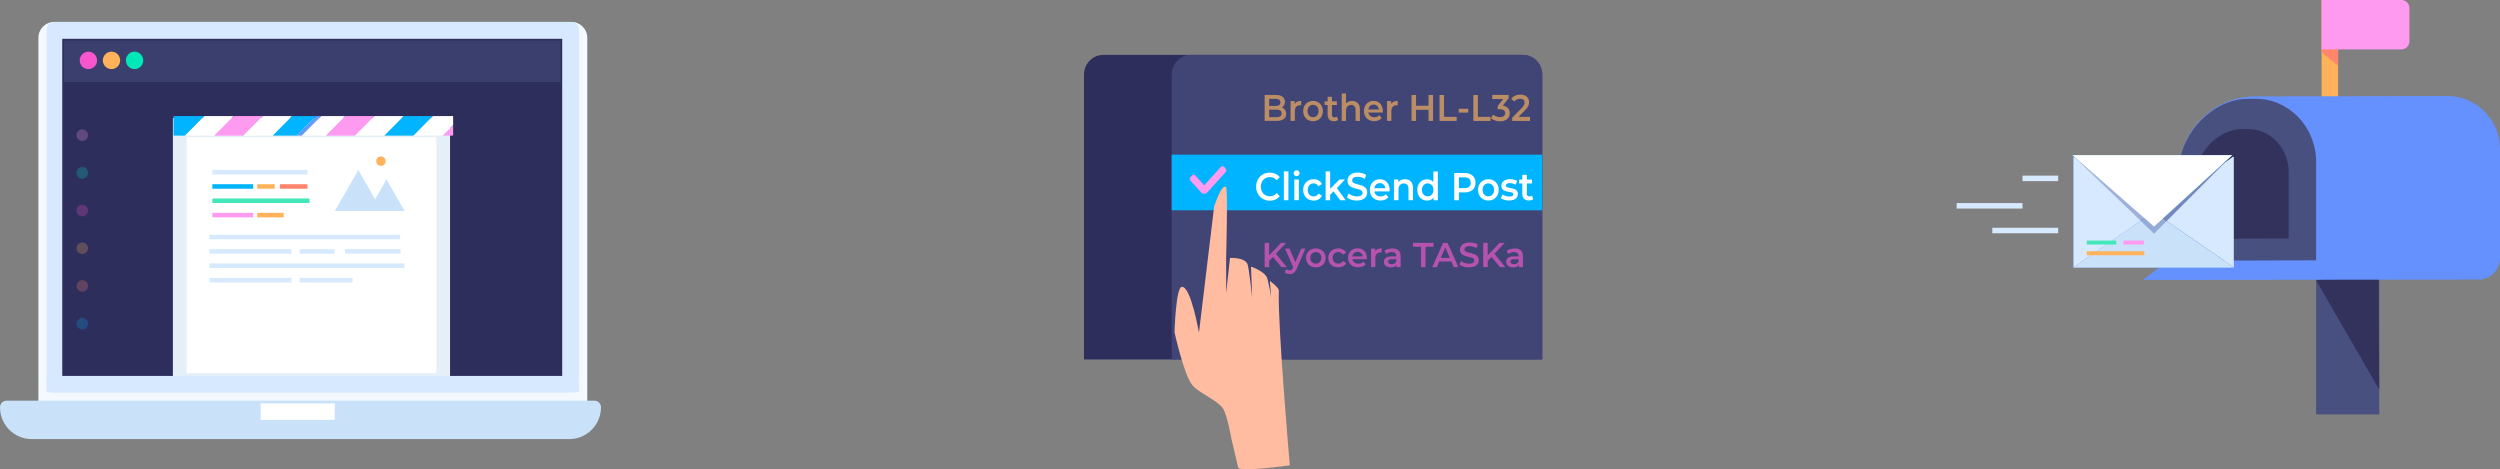 <svg width="911" height="171" xmlns="http://www.w3.org/2000/svg"><rect width="100%" height="100%" fill="#808080" stroke="none"/><g fill="none"><path d="M208.262 154H19.738c-3.156 0-5.738-2.575-5.738-5.722V13.722C14 10.575 16.582 8 19.738 8h188.524c3.156 0 5.738 2.575 5.738 5.722v134.556c0 3.147-2.582 5.722-5.738 5.722z" fill="#F3F9FE"/><path d="M19.545 8h188.91C209.871 8 211 9.357 211 11.058v128.884c0 1.686-1.13 3.058-2.545 3.058H19.545c-1.416 0-2.545-1.357-2.545-3.058V11.058C17 9.358 18.13 8 19.545 8z" fill="#D7E9FF"/><g fill="#2E2E5D"><path d="M23.315 14.733h180.941v122.945H23.315z"/><path d="M204.871 138.267H22.686V14.13h182.185v124.138zm-180.94-1.178h179.696V15.322H23.93v121.767z"/></g><path fill="#485080" opacity=".52" d="M23.315 14.733h180.941v15.144H23.315z"/><g transform="translate(28.719 18.31)"><ellipse fill="#F955CC" cx="3.489" cy="3.693" rx="3.16" ry="3.175"/><ellipse fill="#FFB259" cx="11.91" cy="3.693" rx="3.16" ry="3.175"/><ellipse fill="#00E8B8" cx="20.317" cy="3.693" rx="3.16" ry="3.175"/></g><g opacity=".24" transform="translate(27.719 47.046)"><ellipse fill="#00AAF1" cx="2.259" cy="70.891" rx="2.102" ry="2.112"/><ellipse fill="#FF866C" cx="2.259" cy="57.155" rx="2.102" ry="2.112"/><ellipse fill="#FFB259" cx="2.259" cy="43.42" rx="2.102" ry="2.112"/><ellipse fill="#F955CC" cx="2.259" cy="29.684" rx="2.102" ry="2.112"/><ellipse fill="#00E8B8" cx="2.259" cy="15.948" rx="2.102" ry="2.112"/><ellipse fill="#FF9AF1" cx="2.259" cy="2.213" rx="2.102" ry="2.112"/></g><path d="M2.405 146h214.19c1.331 0 2.405 1.095 2.405 2.42 0 6.366-5.182 11.58-11.508 11.58H11.508C5.182 160 0 154.786 0 148.42c0-1.325 1.088-2.42 2.405-2.42z" fill="#CAE2F9"/><path fill="#FFF" d="M95 147h27v6H95z"/><path fill="#E4EFF7" d="M63 43h101v96H63z"/><path fill="#FFF" d="M68 50h91v86H68z"/><path fill="#69F" d="M63.24 42.306v.617l.612-.617z"/><path fill="#FF9AF1" d="M165.117 45.548l-3.847 3.874h3.847z"/><path fill="#00B4FF" d="M67.442 49.422l7.052-7.116H63.852l-.613.617v6.5z"/><path fill="#FFF" d="M74.494 42.306l-7.052 7.116h10.642l7.067-7.116z"/><path fill="#FF9AF1" d="M95.793 42.306H85.15l-7.067 7.116h10.643z"/><path fill="#FFF" d="M95.793 42.306l-7.066 7.116h10.656l7.052-7.116z"/><path fill="#69F" d="M115.083 42.306l-7.052 7.116h1.994l7.067-7.116z"/><path fill="#00B4FF" d="M106.435 42.306l-7.052 7.116h8.648l7.052-7.116z"/><path fill="#FFF" d="M165.117 42.306h-7.437l-7.052 7.116h10.642l3.847-3.874z"/><path fill="#00B4FF" d="M139.972 49.422h10.656l7.052-7.116h-10.642z"/><path fill="#FFF" d="M136.381 42.306l-7.052 7.116h10.643l7.066-7.116z"/><path fill="#FF9AF1" d="M118.673 49.422h10.656l7.052-7.116H125.74z"/><path fill="#FFF" d="M117.092 42.306l-7.067 7.116h8.648l7.066-7.116z"/><g transform="translate(122 57)"><path fill="#CAE2F9" d="M8.576 19.886H0l4.288-7.475 4.288-7.475 4.289 7.475 4.288 7.475z"/><path fill="#CAE2F9" d="M18.848 19.886h-6.596l3.291-5.753 3.305-5.754 3.305 5.754 3.291 5.753z"/><ellipse fill="#FFB259" cx="16.811" cy="1.722" rx="1.71" ry="1.722"/></g><path fill="#D7E9FF" d="M77.385 61.933h34.605v1.65H77.385z"/><path fill="#44E7BA" d="M77.385 72.32h35.403v1.65H77.385z"/><path fill="#00B4FB" d="M77.385 67.127h14.873v1.65H77.385z"/><path fill="#FFB259" d="M93.754 67.127h6.354v1.65h-6.354z"/><path fill="#FF866C" d="M101.974 67.127h10.087v1.65h-10.087z"/><path fill="#FF9AF1" d="M77.385 77.557h14.873v1.65H77.385z"/><path fill="#FFB259" d="M93.754 77.557h9.602v1.65h-9.602z"/><path d="M76.313 85.56h69.495v1.664H76.313zm0 10.43h71.09v1.664h-71.09zm0-5.208h29.875v1.664H76.313zm32.882 0h12.765v1.664h-12.765zm16.511 0h20.259v1.664h-20.259zm-49.393 10.474h29.875v1.664H76.313zm32.882 0h19.29v1.664h-19.29zM19.545 137h188.91c1.416 0 2.545.06 2.545.136v5.728c0 .076-1.13.136-2.545.136H19.545c-1.416 0-2.545-.06-2.545-.136v-5.728c0-.076 1.13-.136 2.545-.136z" fill="#D7E9FF"/><path d="M395 131V27.216c0-3.983 3.144-7.216 7.017-7.216h152.966c3.873 0 7.017 3.233 7.017 7.216V131H395z" fill="#2E2E5D"/><path d="M427 131V27.216c0-3.983 3.142-7.216 7.014-7.216h120.972c3.872 0 7.014 3.233 7.014 7.216V131H427z" fill="#485080" opacity=".52"/><path d="M468.246 40.005c.28.405.434.9.434 1.485 0 .825-.294 1.455-.882 1.89-.588.45-1.442.675-2.576.675h-4.382v-9.45h4.13c1.036 0 1.848.225 2.408.66.56.435.84 1.035.84 1.8 0 .465-.098.885-.308 1.245-.196.36-.476.645-.826.84.49.18.882.465 1.162.855zM462.478 36v2.61h2.324c.574 0 1.008-.105 1.316-.33.308-.225.462-.54.462-.96 0-.435-.154-.765-.462-.975-.308-.225-.742-.33-1.316-.33h-2.324V36zm4.55 5.325c0-.915-.63-1.365-1.904-1.365h-2.646v2.73h2.646c1.274 0 1.904-.45 1.904-1.365zm7.14-4.545v1.605a1.7 1.7 0 00-.364-.045c-.616 0-1.092.195-1.442.57-.35.375-.518.93-.518 1.65v3.495h-1.568V36.84h1.498v1.05c.462-.735 1.26-1.11 2.394-1.11zm2.464 6.915a3.286 3.286 0 01-1.274-1.32 3.928 3.928 0 01-.462-1.905c0-.705.154-1.35.462-1.905.308-.555.728-.99 1.274-1.305a3.62 3.62 0 011.834-.48c.686 0 1.302.165 1.848.48.546.315.966.75 1.274 1.305.308.555.462 1.185.462 1.905 0 .705-.154 1.35-.462 1.905a3.286 3.286 0 01-1.274 1.32 3.635 3.635 0 01-1.848.48c-.672-.015-1.288-.165-1.834-.48zm3.276-1.605c.378-.42.574-.96.574-1.635s-.182-1.215-.574-1.635c-.378-.42-.854-.615-1.442-.615-.574 0-1.05.21-1.428.615-.378.42-.56.96-.56 1.635s.182 1.215.56 1.635c.378.42.854.615 1.428.615a1.807 1.807 0 001.442-.615zm7.7 1.59a1.649 1.649 0 01-.672.36c-.266.075-.546.12-.84.12-.742 0-1.316-.21-1.708-.615-.406-.42-.602-1.02-.602-1.815v-3.465h-1.106v-1.35h1.106v-1.65h1.568v1.65h1.806v1.35h-1.806V41.7c0 .345.084.615.238.81.154.18.392.27.7.27.35 0 .644-.105.882-.3l.434 1.2zm7.168-6.105c.518.525.77 1.32.77 2.37v4.125h-1.568v-3.915c0-.63-.14-1.11-.42-1.425-.28-.315-.672-.48-1.19-.48-.574 0-1.036.18-1.372.555-.336.375-.504.915-.504 1.62v3.645h-1.568V34.05h1.568v3.645c.266-.3.588-.525.966-.675.378-.165.812-.24 1.274-.24.854 0 1.526.27 2.044.795zm9.128 3.42h-5.278c.098.525.336.945.728 1.26.392.315.882.465 1.456.465.742 0 1.344-.255 1.82-.78l.84 1.035a2.83 2.83 0 01-1.148.87c-.462.195-.98.3-1.568.3-.742 0-1.386-.165-1.96-.48a3.264 3.264 0 01-1.302-1.32 3.928 3.928 0 01-.462-1.905c0-.705.154-1.335.448-1.89a3.314 3.314 0 011.246-1.32 3.432 3.432 0 011.792-.48c.658 0 1.246.15 1.75.465.518.315.924.75 1.204 1.305.28.555.434 1.215.434 1.95.028.15.014.315 0 .525zm-4.648-2.385c-.35.315-.56.75-.63 1.275h3.822c-.07-.525-.266-.945-.616-1.275-.35-.33-.77-.48-1.288-.48s-.938.15-1.288.48zm10.08-1.83v1.605a1.7 1.7 0 00-.364-.045c-.616 0-1.092.195-1.442.57-.35.375-.518.93-.518 1.65v3.495h-1.568V36.84h1.498v1.05c.448-.735 1.246-1.11 2.394-1.11zm12.866-2.16v9.45h-1.638v-4.05H516v4.05h-1.638v-9.45H516v3.9h4.564v-3.9zm2.366 0h1.638v7.965h4.606v1.485h-6.244v-9.45zm7 4.995h3.458v1.41h-3.458zm5.334-4.995h1.638v7.965h4.606v1.485h-6.244v-9.45zm12.6 4.785c.434.48.644 1.095.644 1.83 0 .555-.126 1.05-.392 1.5-.266.45-.658.81-1.176 1.065-.518.255-1.162.405-1.918.405-.63 0-1.232-.09-1.82-.285a4.598 4.598 0 01-1.498-.81l.7-1.365c.322.285.714.51 1.162.675.462.165.924.255 1.414.255.574 0 1.036-.135 1.372-.39.336-.255.504-.6.504-1.05 0-.45-.154-.78-.476-1.035-.322-.255-.798-.375-1.442-.375h-.812v-1.2l2.002-2.55h-4.004v-1.47h6.006v1.17l-2.142 2.73c.826.12 1.456.42 1.876.9zm8.036 3.18v1.485h-6.496V42.9l3.5-3.57c.392-.405.658-.75.798-1.065.14-.3.21-.6.21-.9 0-.435-.14-.78-.42-1.005-.28-.225-.672-.36-1.218-.36-.896 0-1.582.33-2.072.99l-1.148-.945a3.49 3.49 0 011.386-1.155c.588-.27 1.232-.405 1.96-.405.952 0 1.722.24 2.296.735.574.48.854 1.155.854 1.98 0 .51-.098.99-.308 1.44-.21.45-.588.96-1.162 1.545l-2.352 2.4h4.172z" fill="#FFB259"/><g fill="#F955CC"><path d="M463.87 93.636l-1.397 1.442v2.254h-1.635v-8.82h1.635v4.522l4.345-4.522h1.83l-3.702 3.948 3.925 4.872h-1.914z"/><path d="M475.675 90.598l-3.143 7.266c-.294.728-.643 1.246-1.076 1.54-.42.294-.922.448-1.523.448-.335 0-.67-.056-.992-.168a2.493 2.493 0 01-.81-.448l.629-1.162a1.9 1.9 0 00.53.336c.21.084.406.126.63.126.279 0 .502-.07.684-.21.181-.14.349-.378.503-.714l.111-.266-2.933-6.748h1.634l2.11 4.97 2.123-4.97h1.523zm1.97 6.384a3.17 3.17 0 01-1.271-1.232 3.477 3.477 0 01-.462-1.778c0-.658.154-1.26.462-1.778a3.23 3.23 0 011.27-1.218 3.809 3.809 0 011.831-.448c.685 0 1.3.154 1.844.448.545.294.964.7 1.271 1.218.308.518.461 1.106.461 1.778 0 .658-.153 1.26-.46 1.778a3.17 3.17 0 01-1.272 1.232 3.824 3.824 0 01-1.844.448c-.67-.014-1.285-.154-1.83-.448zm3.269-1.498c.377-.392.573-.896.573-1.526s-.182-1.134-.573-1.526c-.377-.392-.852-.574-1.439-.574-.573 0-1.048.196-1.425.574-.377.392-.559.896-.559 1.526s.182 1.134.559 1.526c.377.392.852.574 1.425.574.587.014 1.062-.182 1.439-.574zm4.876 1.498a3.156 3.156 0 01-1.3-1.232 3.477 3.477 0 01-.46-1.778c0-.658.153-1.26.46-1.778.308-.518.74-.924 1.286-1.218.545-.294 1.173-.448 1.886-.448.656 0 1.243.14 1.746.406.503.266.88.658 1.132 1.162l-1.202.7a1.93 1.93 0 00-1.676-.938c-.587 0-1.076.196-1.453.574-.391.378-.573.896-.573 1.526s.196 1.148.573 1.526c.377.378.866.574 1.467.574.349 0 .656-.07.95-.238.293-.168.53-.392.726-.7l1.202.7a2.75 2.75 0 01-1.132 1.162c-.503.28-1.076.406-1.732.406-.727.028-1.355-.112-1.9-.406zm12.28-2.52h-5.267c.098.49.335.882.726 1.176.392.294.88.434 1.453.434.74 0 1.342-.238 1.817-.728l.838.966a2.82 2.82 0 01-1.146.812 4.21 4.21 0 01-1.565.28c-.74 0-1.383-.154-1.955-.448a3.156 3.156 0 01-1.3-1.232 3.477 3.477 0 01-.46-1.778c0-.658.153-1.246.446-1.764a3.191 3.191 0 011.244-1.232 3.607 3.607 0 011.788-.448c.657 0 1.243.14 1.746.434.517.294.922.7 1.202 1.218.28.518.433 1.134.433 1.82.028.14.014.294 0 .49zm-4.652-2.226c-.35.294-.56.7-.629 1.19h3.814c-.07-.49-.265-.882-.615-1.19-.349-.308-.768-.448-1.285-.448-.503 0-.936.14-1.285.448zm10.072-1.708v1.498a1.809 1.809 0 00-.363-.042c-.614 0-1.09.182-1.439.532-.349.35-.517.868-.517 1.54v3.262h-1.564v-6.734h1.494v.98c.448-.686 1.244-1.036 2.39-1.036zm6.12.714c.53.476.782 1.19.782 2.142v3.948h-1.481v-.812a1.797 1.797 0 01-.824.672c-.363.154-.783.238-1.286.238-.502 0-.936-.084-1.313-.252a2.036 2.036 0 01-.88-.714 1.804 1.804 0 01-.307-1.036c0-.602.223-1.092.67-1.456.447-.364 1.16-.546 2.124-.546h1.732v-.098c0-.476-.14-.826-.419-1.078-.28-.252-.698-.378-1.257-.378a3.4 3.4 0 00-1.118.182c-.363.126-.67.28-.922.49l-.615-1.148c.35-.266.769-.476 1.272-.616.489-.14 1.02-.21 1.564-.21 1.006-.042 1.76.196 2.278.672zm-1.425 4.76c.307-.182.516-.434.642-.77v-.784h-1.62c-.908 0-1.356.294-1.356.896 0 .28.112.518.336.686.223.168.545.252.936.252.405-.014.754-.098 1.062-.28zm9.639-6.104h-2.92v-1.386h7.475v1.386h-2.92v7.434h-1.635v-7.434zm11.051 5.39h-4.4l-.867 2.044h-1.69l3.953-8.82h1.607l3.968 8.82h-1.705l-.866-2.044zM528.33 94l-1.662-3.85-1.649 3.85h3.311zm5.016 3.164c-.63-.196-1.132-.448-1.51-.77l.56-1.274c.363.28.81.518 1.327.7a4.733 4.733 0 001.578.266c.657 0 1.146-.112 1.467-.322.322-.21.49-.49.49-.826a.816.816 0 00-.266-.63 1.707 1.707 0 00-.685-.378c-.28-.084-.656-.196-1.131-.322a13.599 13.599 0 01-1.635-.476 2.478 2.478 0 01-1.062-.756c-.293-.35-.447-.798-.447-1.386 0-.49.126-.938.392-1.33.265-.392.656-.714 1.201-.952.53-.238 1.188-.35 1.956-.35.53 0 1.062.07 1.579.196.516.126.964.322 1.34.574l-.516 1.274a5.03 5.03 0 00-1.202-.518 4.738 4.738 0 00-1.215-.182c-.643 0-1.118.112-1.44.322-.306.224-.474.504-.474.868 0 .252.084.462.265.616.182.154.406.28.685.378.28.098.657.196 1.132.308.656.154 1.187.308 1.606.476.42.168.783.406 1.076.756.293.35.447.784.447 1.358 0 .49-.126.924-.391 1.33-.266.406-.67.714-1.202.938-.53.224-1.187.35-1.956.35a5.156 5.156 0 01-1.97-.238zm10.17-3.528l-1.397 1.442v2.254h-1.634v-8.82h1.634v4.522l4.345-4.522h1.83l-3.702 3.948 3.926 4.872h-1.914zm10.66-2.394c.53.476.782 1.19.782 2.142v3.948h-1.48v-.812a1.797 1.797 0 01-.825.672c-.363.154-.782.238-1.285.238-.503 0-.936-.084-1.314-.252a2.036 2.036 0 01-.88-.714 1.804 1.804 0 01-.307-1.036c0-.602.223-1.092.67-1.456.448-.364 1.16-.546 2.124-.546h1.732v-.098c0-.476-.14-.826-.419-1.078-.28-.252-.698-.378-1.257-.378a3.4 3.4 0 00-1.118.182c-.363.126-.67.28-.922.49l-.614-1.148a3.713 3.713 0 011.27-.616c.49-.14 1.02-.21 1.566-.21 1.005-.042 1.76.196 2.277.672zm-1.425 4.76a1.45 1.45 0 00.642-.77v-.784h-1.62c-.908 0-1.355.294-1.355.896 0 .28.111.518.335.686.223.168.545.252.936.252.405-.014.754-.098 1.062-.28z"/></g><path d="M427 131V27.216c0-3.983 3.142-7.216 7.014-7.216h120.972c3.872 0 7.014 3.233 7.014 7.216V131H427z" fill="#485080" opacity=".376"/><path fill="#00B4FF" d="M561.995 56.357v20.267H426.949V56.357z"/><path d="M460.158 72.455a4.75 4.75 0 01-1.775-1.815 5.45 5.45 0 01-.642-2.625c0-.975.21-1.845.642-2.625a4.648 4.648 0 011.775-1.815 4.964 4.964 0 012.529-.66c.754 0 1.453.135 2.068.42.629.285 1.146.69 1.579 1.23l-1.104 1.125c-.67-.78-1.495-1.155-2.473-1.155-.63 0-1.202.15-1.705.45-.503.3-.894.705-1.174 1.245-.28.525-.419 1.125-.419 1.8s.14 1.275.42 1.8c.279.525.67.945 1.173 1.245.503.3 1.062.45 1.705.45.978 0 1.802-.39 2.473-1.17l1.104 1.125c-.433.54-.964.945-1.593 1.23-.629.285-1.328.42-2.082.42a5.104 5.104 0 01-2.501-.675zm7.685-9.99h1.649V72.98h-1.65zm3.884 1.395c-.21-.195-.307-.45-.307-.75s.098-.555.307-.75c.196-.21.447-.3.755-.3.307 0 .545.09.754.285.21.195.308.435.308.735 0 .315-.098.57-.294.78a.985.985 0 01-.754.315 1.167 1.167 0 01-.769-.315zm-.07 1.545h1.649v7.56h-1.649v-7.56zm5.073 7.17a3.457 3.457 0 01-1.356-1.38c-.321-.585-.49-1.26-.49-2.01 0-.75.169-1.41.49-1.995a3.55 3.55 0 011.355-1.38c.573-.33 1.23-.495 1.97-.495.7 0 1.3.15 1.83.45.518.3.923.735 1.175 1.305l-1.272.795c-.21-.345-.461-.615-.754-.78a1.927 1.927 0 00-.993-.255c-.614 0-1.131.21-1.537.645-.405.435-.6 1.005-.6 1.725 0 .72.195 1.29.6 1.725.406.435.909.645 1.537.645.364 0 .7-.09.993-.255.307-.18.558-.435.754-.78l1.272.795c-.28.57-.671 1.005-1.188 1.305-.531.315-1.132.465-1.817.465-.726-.03-1.383-.195-1.97-.525zm9.207-2.85l-1.23 1.245v1.995h-1.648V62.45h1.649v6.345l3.423-3.405h1.984l-2.948 3.18 3.214 4.395h-2.013zm6.47 3.06c-.671-.21-1.188-.51-1.58-.87l.588-1.425c.377.315.838.585 1.397.78.545.195 1.104.3 1.663.3.684 0 1.201-.12 1.537-.36.335-.24.503-.555.503-.93a.987.987 0 00-.28-.705 2.176 2.176 0 00-.713-.435 15.75 15.75 0 00-1.187-.36c-.699-.18-1.272-.36-1.705-.54a2.86 2.86 0 01-1.118-.84c-.307-.375-.475-.9-.475-1.545 0-.555.14-1.05.42-1.5.279-.45.698-.81 1.257-1.065.559-.27 1.244-.39 2.054-.39.559 0 1.118.075 1.663.225a4.64 4.64 0 011.41.645l-.544 1.425a5.184 5.184 0 00-1.272-.585 4.38 4.38 0 00-1.285-.195c-.67 0-1.174.12-1.509.375-.335.24-.49.57-.49.975 0 .285.099.51.28.69.196.18.434.315.713.42.293.105.685.225 1.188.36a12.23 12.23 0 011.69.525c.433.18.81.465 1.132.84.308.375.461.885.461 1.53 0 .555-.14 1.05-.419 1.485-.28.435-.699.795-1.258 1.065-.558.27-1.243.39-2.053.39-.713.045-1.398-.075-2.068-.285zm13.944-3.03h-5.533c.098.555.35 1.005.755 1.32.405.33.922.495 1.523.495.768 0 1.41-.27 1.914-.825l.88 1.095a3.01 3.01 0 01-1.202.915 4.102 4.102 0 01-1.634.315c-.769 0-1.453-.165-2.04-.495a3.492 3.492 0 01-1.37-1.38c-.321-.585-.475-1.26-.475-2.01 0-.735.154-1.395.475-1.995.308-.585.74-1.05 1.3-1.38a3.59 3.59 0 011.872-.495c.685 0 1.3.165 1.845.495.544.33.964.78 1.271 1.38.307.585.461 1.275.461 2.04-.014.12-.028.3-.042.525zm-4.876-2.52c-.363.33-.587.78-.67 1.335h3.995a2.196 2.196 0 00-.642-1.335c-.35-.345-.81-.51-1.342-.51-.53.015-.978.18-1.341.51zm12.617-1.08c.531.555.81 1.38.81 2.475v4.335h-1.648v-4.11c0-.66-.14-1.155-.433-1.5-.294-.33-.7-.495-1.244-.495-.6 0-1.09.195-1.44.585-.349.39-.53.96-.53 1.695v3.825h-1.649v-7.56h1.565v.975c.28-.345.615-.615 1.034-.795.42-.18.88-.27 1.397-.27.894 0 1.607.285 2.138.84zm9.865-3.69V72.98h-1.58v-.975c-.279.36-.614.63-1.005.81-.405.18-.839.27-1.328.27a3.571 3.571 0 01-1.83-.48c-.545-.315-.964-.78-1.272-1.365-.307-.585-.46-1.26-.46-2.025 0-.765.153-1.44.46-2.025a3.402 3.402 0 011.272-1.365 3.571 3.571 0 011.83-.48c.461 0 .895.09 1.286.255s.712.42.992.765V62.48h1.635v-.015zm-2.641 8.79a1.98 1.98 0 00.754-.825c.182-.36.28-.78.28-1.245a2.7 2.7 0 00-.28-1.245 1.982 1.982 0 00-.754-.825 1.99 1.99 0 00-1.062-.285c-.391 0-.755.09-1.062.285a2.078 2.078 0 00-.754.825c-.182.36-.28.78-.28 1.245 0 .465.098.885.28 1.245a1.98 1.98 0 001.816 1.11c.391 0 .74-.09 1.062-.285zm14.504-7.77c.586.285 1.047.69 1.369 1.215.321.525.475 1.155.475 1.89 0 .72-.154 1.35-.475 1.875a3.159 3.159 0 01-1.37 1.23c-.6.285-1.285.42-2.095.42h-2.082v2.865h-1.719v-9.93h3.8c.797 0 1.496.15 2.096.435zm-.476 4.56c.392-.345.587-.825.587-1.455 0-.63-.195-1.125-.587-1.455-.39-.345-.95-.51-1.704-.51h-1.998v3.93h1.998c.754 0 1.313-.18 1.704-.51zm5.086 4.53a3.515 3.515 0 01-1.341-1.38c-.321-.585-.475-1.26-.475-2.01 0-.75.168-1.41.475-1.995a3.515 3.515 0 011.341-1.38 3.793 3.793 0 011.929-.495c.726 0 1.369.165 1.942.495a3.51 3.51 0 011.341 1.38c.322.585.475 1.245.475 1.995s-.167 1.41-.475 2.01a3.515 3.515 0 01-1.341 1.38c-.573.33-1.216.495-1.942.495a3.793 3.793 0 01-1.929-.495zm3.424-1.68c.39-.435.587-1.005.587-1.71 0-.705-.196-1.275-.587-1.71-.392-.435-.895-.645-1.51-.645-.614 0-1.103.21-1.494.645-.392.435-.587 1.005-.587 1.71 0 .705.195 1.275.587 1.71.39.435.894.645 1.495.645.6 0 1.117-.21 1.509-.645zm4.346 1.935c-.546-.165-.979-.36-1.3-.615l.628-1.35c.322.225.7.405 1.146.54.447.135.88.21 1.314.21.992 0 1.48-.285 1.48-.84 0-.27-.125-.45-.376-.555-.252-.105-.657-.21-1.202-.3a8.65 8.65 0 01-1.411-.33 2.194 2.194 0 01-.95-.645c-.266-.315-.406-.735-.406-1.275 0-.72.28-1.29.839-1.725.559-.435 1.313-.645 2.263-.645.49 0 .964.06 1.453.18.49.12.88.27 1.188.48l-.629 1.35a3.729 3.729 0 00-2.012-.57c-.489 0-.852.075-1.104.24-.251.15-.377.36-.377.615 0 .285.14.48.405.6.266.12.685.225 1.244.33.559.09 1.02.21 1.383.33.363.12.67.33.936.63.266.285.392.705.392 1.245 0 .705-.294 1.275-.853 1.695-.559.42-1.355.63-2.333.63a5.373 5.373 0 01-1.719-.225zm10.52-.27c-.195.165-.433.3-.698.375-.266.075-.573.12-.88.12-.769 0-1.37-.225-1.789-.645-.419-.435-.629-1.065-.629-1.905V66.86h-1.16v-1.41h1.16v-1.725h1.65v1.725h1.885v1.41h-1.886v3.6c0 .375.084.645.252.84.167.195.405.285.726.285.364 0 .67-.105.922-.315l.448 1.29z" fill="#FFF"/><g fill="#FF9AF1"><path d="M438.55 70.305l-.545-.6a1.01 1.01 0 010-1.32l6.872-7.56a.802.802 0 011.2 0l.546.6c.327.36.327.96 0 1.32l-6.873 7.56c-.34.36-.873.36-1.2 0z"/><path d="M433.805 64.53l.545-.6a.802.802 0 011.2 0l4.064 4.47c.327.36.327.96 0 1.32l-.546.6a.802.802 0 01-1.2 0l-4.063-4.47c-.328-.375-.328-.96 0-1.32z"/></g><path d="M448.756 160.02s-1.523-8.835-3.143-11.236c-1.983-2.936-8.94-5.698-11.146-8.46-3.129-3.934-6.467-19.22-6.467-19.22s.433-16.342 2.64-16.574c3.31-.347 6.257 16.69 6.257 16.69l5.545-46.033s2.696-8.316 4.316-7.057c.74.578.042 25.901.042 25.901l.028 12.755 1.369-12.77s5.307-.39 6.41 2.271c.504 1.215 1.691 12.191 1.691 12.191l-.433-11.309s3.953 1.258 5.573 3.486c.796 1.099 1.76 7.896 1.76 7.896l-.447-6.161s3.296 2.328 3.254 3.543c-.475 12.322 3.995 63.633 3.995 63.633s-18.45 2.603-18.828.795c-.377-1.779-2.416-10.34-2.416-10.34z" fill="#FFBCA0"/><path fill="#FFB259" d="M846 0h6v43h-6z"/><path fill="#485080" d="M844 95h23v56h-23z"/><path fill="#32325C" d="M844 102.13L867 142l-.252-43z"/><path d="M821.958 35.137L891.819 35C902.407 35 911 43.635 911 54.455v39.426c0 4.386-3.49 7.982-7.713 7.982L781 102l8.71-6.95h3.99V64a29.464 29.464 0 018.211-20.365 27.82 27.82 0 0120.047-8.498z" fill="#6591FF"/><path d="M844 94.863V59.025c0-12.815-10.02-23.16-22.181-23.024h-2.51c-13.03 0-24.438 12.297-25.309 24.974V95l50-.137z" fill="#485080"/><path d="M834 86.908V62.613c0-8.684-6.82-15.704-15.08-15.612h-1.705c-8.867 0-16.622 8.332-17.215 16.924V87l34-.092z" fill="#32325C"/><path fill="#FF866C" d="M852 24l-6-4.99V0h6z"/><path d="M875.078 18H846V0h29.078C876.685 0 878 1.344 878 2.988v12.024c0 1.644-1.315 2.988-2.922 2.988z" fill="#FF9AF1"/><path fill="#4D88FF" d="M755.566 97.449l29.18-20.18-29.063-20.102-.117.062z"/><path fill="#D7E9FF" d="M814 57.229l-.249-.139-29.005 20.18L814 97.449z"/><path fill="#69F" d="M784.746 77.27l-29.18 20.179v.061H814v-.061z"/><path fill="#001D7A" opacity=".27" d="M755.17 56.522h58.289l-28.522 28.641z"/><path fill="#44E7BA" d="M755.17 56.522h58.289l-28.522 26.03z"/><path fill="#FFB259" d="M760.424 91.567h20.985v1.444h-20.985z"/><path fill="#44E7BA" d="M760.424 87.666h10.756v1.444h-10.756z"/><path fill="#FF9AF1" d="M773.771 87.666h7.449v1.444h-7.449z"/><path fill="#D7E9FF" d="M755.566 97.449l29.18-20.18-29.063-20.102-.117.062z"/><path fill="#CAE2F9" d="M784.746 77.27l-29.18 20.179v.061H814v-.061z"/><path fill="#001D7A" opacity=".27" d="M755.17 56.522h58.289l-28.522 28.641z"/><path fill="#FFF" d="M755.17 56.522h58.289l-28.522 26.03z"/><path fill="#FFB259" d="M760.424 91.567h20.985v1.444h-20.985z"/><path fill="#44E7BA" d="M760.424 87.666h10.756v1.444h-10.756z"/><path fill="#FF9AF1" d="M773.771 87.666h7.449v1.444h-7.449z"/><path fill="#D7E9FF" d="M737 64h13v2h-13zm-11 19h24v2h-24zm-13-9h24v2h-24z"/></g></svg>